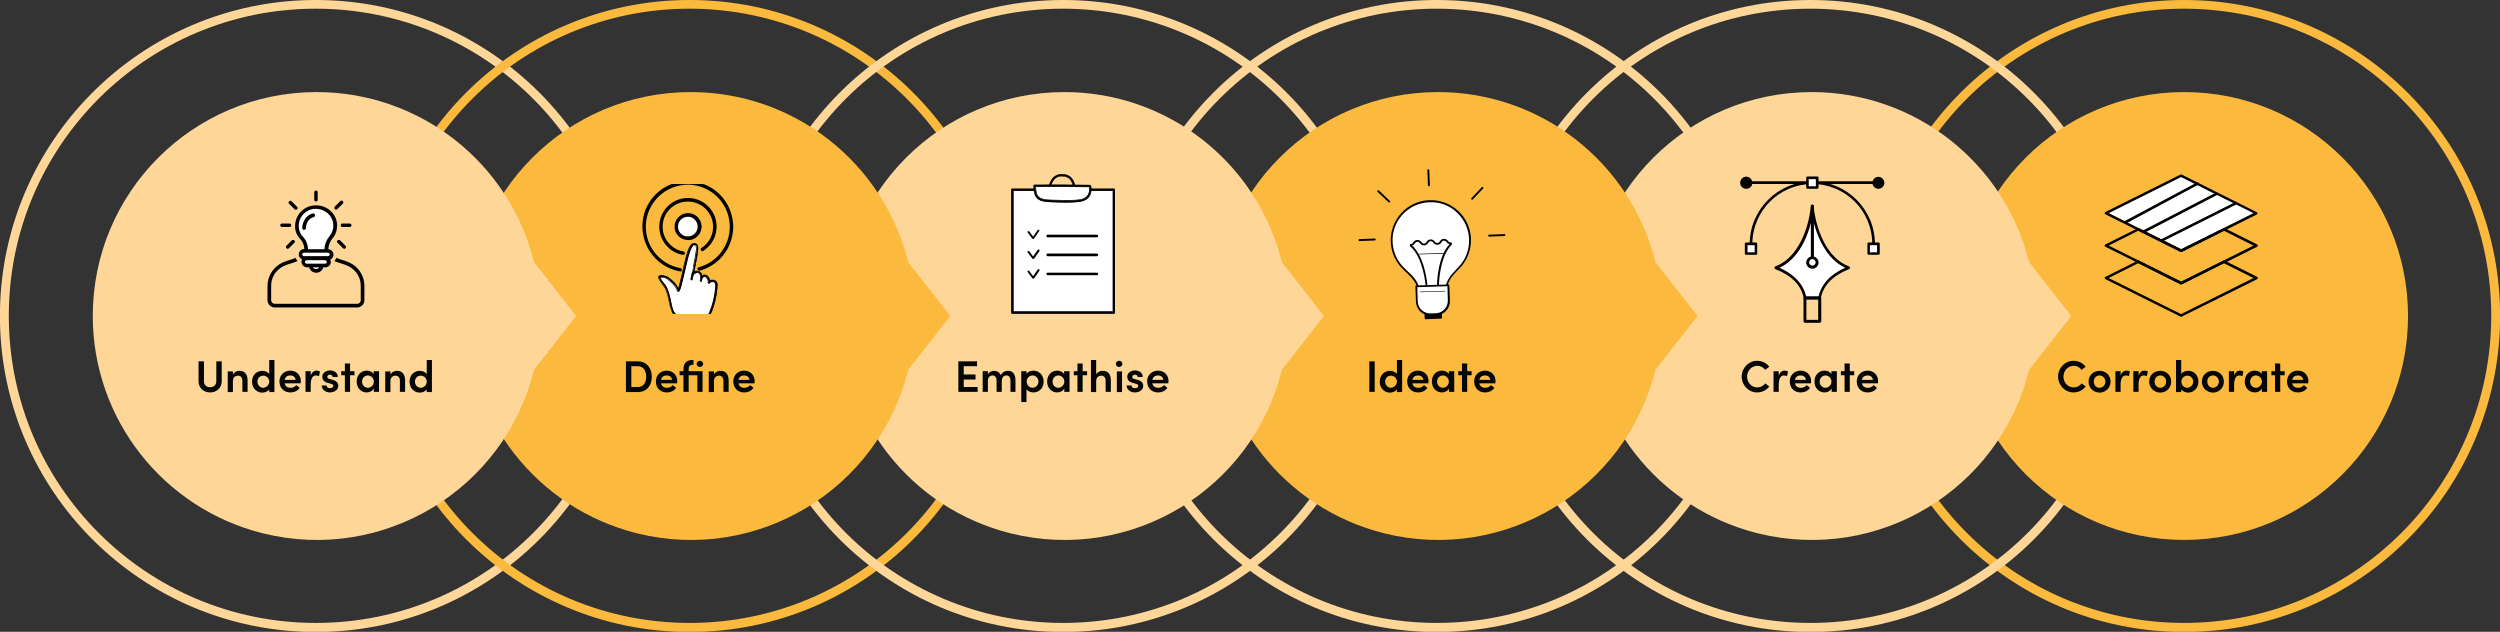<?xml version="1.0" encoding="utf-8"?>
<!-- Generator: Adobe Illustrator 27.1.0, SVG Export Plug-In . SVG Version: 6.00 Build 0)  -->
<svg version="1.1" id="Layer_1" xmlns="http://www.w3.org/2000/svg" xmlns:xlink="http://www.w3.org/1999/xlink" x="0px" y="0px"
	 viewBox="0 0 1295.1 327.3" style="enable-background:new 0 0 1295.1 327.3;" xml:space="preserve">
<rect x="0" y="0" width="1295.1" height="327.3" fill="#333333" stroke="none"/>
<style type="text/css">
	.st0{fill:#FBBA3D;}
	.st1{fill:#FED697;}
	.st2{fill-rule:evenodd;clip-rule:evenodd;fill:#FBBA3D;}
	.st3{fill-rule:evenodd;clip-rule:evenodd;fill:#FED697;}
	.st4{enable-background:new    ;}
	.st5{fill:#050606;}
	.st6{clip-path:url(#SVGID_00000094596732580321299730000002799339252724910264_);}
	.st7{fill:#020203;}
	.st8{fill:#FFFFFF;}
	.st9{fill:none;}
	.st10{clip-path:url(#SVGID_00000136379811386540477470000012836025091213724579_);}
	.st11{fill:#717171;}
	.st12{clip-path:url(#SVGID_00000126311853105264394540000016855897282218109613_);}
	.st13{clip-path:url(#SVGID_00000077287757176029258750000017813814788417520574_);}
	.st14{clip-path:url(#SVGID_00000080174465520078256030000017654286891860875436_);}
</style>
<g id="Group_38692" transform="translate(-268.941 -2080.802)">
	<g id="Path_42328">
		<path class="st0" d="M1400.4,2080.8c90.4,0,163.7,73.3,163.7,163.7s-73.3,163.7-163.7,163.7c-90.4,0-163.7-73.3-163.7-163.7
			C1236.7,2154.1,1310,2080.8,1400.4,2080.8 M1400.4,2085.3c-87.9,0-159.1,71.2-159.1,159.1c0,87.9,71.2,159.1,159.1,159.1
			c87.9,0,159.1-71.2,159.1-159.1C1559.5,2156.6,1488.3,2085.4,1400.4,2085.3"/>
	</g>
	<g id="Path_42329">
		<path class="st1" d="M432.6,2080.8c90.4,0,163.7,73.3,163.7,163.7s-73.3,163.7-163.7,163.7c-90.4,0-163.7-73.3-163.7-163.7
			C268.9,2154.1,342.2,2080.8,432.6,2080.8 M432.6,2085.3c-87.9,0-159.1,71.2-159.1,159.1c0,87.9,71.2,159.1,159.1,159.1
			c87.9,0,159.1-71.2,159.1-159.1C591.7,2156.6,520.5,2085.4,432.6,2085.3"/>
	</g>
	<g id="Path_42330">
		<path class="st0" d="M626.2,2080.8c90.4,0,163.7,73.3,163.7,163.7s-73.3,163.7-163.7,163.7c-90.4,0-163.7-73.3-163.7-163.7
			C462.5,2154.1,535.8,2080.8,626.2,2080.8C626.2,2080.8,626.2,2080.8,626.2,2080.8 M626.2,2085.3c-87.9,0-159.1,71.2-159.1,159.1
			c0,87.9,71.2,159.1,159.1,159.1c87.9,0,159.1-71.2,159.1-159.1C785.3,2156.6,714.1,2085.4,626.2,2085.3"/>
	</g>
	<g id="Path_42331">
		<path class="st1" d="M819.7,2080.8c90.4,0,163.7,73.3,163.7,163.7s-73.3,163.7-163.7,163.7c-90.4,0-163.7-73.3-163.7-163.7
			C656.1,2154.1,729.3,2080.8,819.7,2080.8 M819.7,2085.3c-87.9,0-159.1,71.2-159.1,159.1c0,87.9,71.2,159.1,159.1,159.1
			c87.9,0,159.1-71.2,159.1-159.1c0,0,0,0,0,0C978.8,2156.6,907.6,2085.4,819.7,2085.3"/>
	</g>
	<g id="Path_42332">
		<path class="st1" d="M1013.3,2080.8c90.4,0,163.7,73.3,163.7,163.7s-73.3,163.7-163.7,163.7c-90.4,0-163.7-73.3-163.7-163.7
			C849.6,2154.1,922.9,2080.8,1013.3,2080.8 M1013.3,2085.3c-87.9,0-159.1,71.2-159.1,159.1c0,87.9,71.2,159.1,159.1,159.1
			c87.9,0,159.1-71.2,159.1-159.1c0,0,0,0,0,0C1172.4,2156.6,1101.2,2085.4,1013.3,2085.3"/>
	</g>
	<g id="Path_42333">
		<path class="st1" d="M1206.8,2080.8c90.4,0,163.7,73.3,163.7,163.7c0,90.4-73.3,163.7-163.7,163.7s-163.7-73.3-163.7-163.7
			c0,0,0,0,0,0C1043.2,2154.1,1116.4,2080.8,1206.8,2080.8 M1206.8,2085.3c-87.9,0-159.1,71.2-159.1,159.1
			c0,87.9,71.2,159.1,159.1,159.1c87.9,0,159.1-71.2,159.1-159.1c0,0,0,0,0,0C1366,2156.6,1294.7,2085.4,1206.8,2085.3"/>
	</g>
	<g id="Path_42334">
		<path class="st2" d="M1400.4,2128.5c64.1,0,116,51.9,116,116c0,64.1-51.9,116-116,116c-64.1,0-116-51.9-116-116c0,0,0,0,0,0
			C1284.4,2180.4,1336.3,2128.5,1400.4,2128.5"/>
	</g>
	<g id="Path_42335">
		<path class="st3" d="M1091.5,2244.5c0-64.1,51.9-116,116-116c53.3,0,99.8,36.4,112.6,88.1l21.8,27.9l-21.8,27.9
			c-15.4,62.2-78.3,100.1-140.5,84.7C1127.8,2344.2,1091.5,2297.8,1091.5,2244.5"/>
	</g>
	<g id="Path_42336">
		<path class="st2" d="M897.9,2244.5c0-64.1,51.9-116,116-116c53.3,0,99.8,36.4,112.6,88.1l21.8,27.9l-21.8,27.9
			c-15.4,62.2-78.3,100.1-140.4,84.7C934.3,2344.2,897.9,2297.8,897.9,2244.5"/>
	</g>
	<g id="Path_42337">
		<path class="st3" d="M704.4,2244.5c0-64.1,51.9-116,116-116c53.3,0,99.8,36.4,112.6,88.1l21.8,27.9l-21.8,27.9
			c-15.4,62.2-78.3,100.1-140.5,84.7C740.7,2344.2,704.4,2297.8,704.4,2244.5"/>
	</g>
	<g id="Path_42338">
		<path class="st2" d="M510.8,2244.5c0-64.1,51.9-116,116-116c53.3,0,99.8,36.4,112.6,88.1l21.8,27.9l-21.8,27.9
			c-15.4,62.2-78.3,100.1-140.4,84.7C547.2,2344.2,510.8,2297.8,510.8,2244.5"/>
	</g>
	<g id="Path_42339">
		<path class="st3" d="M317,2244.5c0-64.1,51.9-116,116-116c53.3,0,99.8,36.4,112.6,88.1l21.8,27.9l-21.8,27.9
			c-15.4,62.2-78.3,100.1-140.4,84.7C353.4,2344.2,317,2297.8,317,2244.5"/>
	</g>
	<g class="st4">
		<path class="st5" d="M371.8,2278.3V2268h2.8v10.2c0,2.3,1.5,3.2,3.2,3.2c1.7,0,3.2-1,3.2-3.2V2268h2.8v10.3c0,3.6-2.8,5.8-6,5.8
			C374.6,2284.1,371.8,2282,371.8,2278.3z"/>
		<path class="st5" d="M397.2,2277.8v6h-2.7v-5.8c0-1.7-1-2.6-2.2-2.6c-1.2,0-2.7,0.7-2.7,2.8v5.7h-2.7v-10.7h2.7v1.7
			c0.6-1.4,2.2-2,3.3-2C395.6,2272.8,397.2,2274.7,397.2,2277.8z"/>
		<path class="st5" d="M408.4,2267.3h2.7v16.6h-2.7v-1.4c-0.7,1.1-2.3,1.7-3.6,1.7c-2.8,0-5.3-2.2-5.3-5.7c0-3.4,2.4-5.6,5.3-5.6
			c1.4,0,2.9,0.6,3.6,1.7V2267.3z M408.4,2278.5c0-1.9-1.6-3.1-3.1-3.1c-1.7,0-3,1.3-3,3.1c0,1.8,1.4,3.2,3,3.2
			C406.9,2281.6,408.4,2280.3,408.4,2278.5z"/>
		<path class="st5" d="M424.7,2279.4h-8.3c0.3,1.5,1.4,2.3,3.1,2.3c1.1,0,2.3-0.5,2.9-1.4l1.8,1.4c-1,1.6-2.9,2.4-4.9,2.4
			c-3.2,0-5.6-2.3-5.6-5.7c0-3.4,2.6-5.6,5.6-5.6c3.1,0,5.5,2.2,5.5,5.5C424.7,2278.7,424.7,2279,424.7,2279.4z M422.1,2277.6
			c-0.2-1.5-1.3-2.3-2.8-2.3c-1.4,0-2.6,0.7-2.9,2.3H422.1z"/>
		<path class="st5" d="M434.7,2273.2l-0.5,2.5c-0.6-0.3-1.2-0.4-1.6-0.4c-1.7,0-2.7,1.7-2.7,4.8v3.7h-2.7v-10.7h2.7v2.3
			c0.6-1.8,1.7-2.6,3.1-2.6C433.6,2272.8,434.3,2273,434.7,2273.2z"/>
		<path class="st5" d="M435.6,2280.5h2.5c0,0.7,0.6,1.4,1.8,1.4c1.1,0,1.7-0.5,1.7-1.2c0-0.6-0.5-0.9-1.3-1.1l-1.4-0.4
			c-2.4-0.6-3-1.9-3-3.3c0-1.7,1.7-3.2,4-3.2c1.9,0,4.1,1,4,3.4h-2.6c0-0.7-0.7-1.2-1.4-1.2c-0.8,0-1.4,0.5-1.4,1.2
			c0,0.6,0.5,0.9,1.1,1l1.7,0.5c2.4,0.6,2.9,2.1,2.9,3.1c0,2.2-2.2,3.4-4.4,3.4C437.8,2284.1,435.6,2282.8,435.6,2280.5z"/>
		<path class="st5" d="M452.6,2273.1v2.1h-2.3v8.6h-2.7v-8.6h-1.9v-2.1h1.9v-4h2.7v4H452.6z"/>
		<path class="st5" d="M462.6,2273.1h2.7v10.7h-2.7v-1.7c-0.7,1.2-2.1,2-3.7,2c-2.9,0-5.2-2.3-5.2-5.7c0-3.2,2.2-5.6,5.2-5.6
			c1.5,0,2.9,0.6,3.6,1.8V2273.1z M462.6,2278.5c0-1.8-1.5-3.2-3.1-3.2c-1.7,0-3,1.4-3,3.2s1.3,3.2,3.1,3.2
			C461.2,2281.6,462.6,2280.3,462.6,2278.5z"/>
		<path class="st5" d="M478.8,2277.8v6h-2.7v-5.8c0-1.7-1-2.6-2.2-2.6c-1.2,0-2.7,0.7-2.7,2.8v5.7h-2.7v-10.7h2.7v1.7
			c0.6-1.4,2.2-2,3.3-2C477.2,2272.8,478.8,2274.7,478.8,2277.8z"/>
		<path class="st5" d="M490,2267.3h2.7v16.6H490v-1.4c-0.7,1.1-2.3,1.7-3.6,1.7c-2.8,0-5.3-2.2-5.3-5.7c0-3.4,2.4-5.6,5.3-5.6
			c1.4,0,2.9,0.6,3.6,1.7V2267.3z M490,2278.5c0-1.9-1.6-3.1-3.1-3.1c-1.7,0-3,1.3-3,3.1c0,1.8,1.4,3.2,3,3.2
			C488.5,2281.6,490,2280.3,490,2278.5z"/>
	</g>
	<g class="st4">
		<path class="st5" d="M599.4,2268c4.5,0,7.2,3.4,7.2,8c0,4.5-2.6,7.9-7.2,7.9h-6.2V2268H599.4z M599.4,2281.3
			c2.9,0,4.3-2.4,4.3-5.4c0-3-1.5-5.4-4.3-5.4H596v10.8H599.4z"/>
		<path class="st5" d="M619.7,2279.4h-8.3c0.3,1.5,1.4,2.3,3.1,2.3c1.1,0,2.3-0.5,2.9-1.4l1.8,1.4c-1,1.6-2.9,2.4-4.9,2.4
			c-3.2,0-5.6-2.3-5.6-5.7c0-3.4,2.6-5.6,5.6-5.6c3.1,0,5.5,2.2,5.5,5.5C619.7,2278.7,619.7,2279,619.7,2279.4z M617.1,2277.6
			c-0.2-1.5-1.3-2.3-2.8-2.3c-1.4,0-2.6,0.7-2.9,2.3H617.1z"/>
		<path class="st5" d="M632.9,2273.1v10.7h-2.7v-8.6h-4.5v8.6H623v-8.6h-2v-2.1h2v-0.9c0-3.1,1.5-4.9,4.5-4.9h0.7v2.5h-0.4
			c-1.6,0-2.1,0.9-2.1,2.1v1.2H632.9z M629.8,2269.3c0-0.9,0.8-1.6,1.7-1.6c0.9,0,1.7,0.7,1.7,1.6c0,0.9-0.8,1.6-1.7,1.6
			C630.6,2271,629.8,2270.2,629.8,2269.3z"/>
		<path class="st5" d="M646.4,2277.8v6h-2.7v-5.8c0-1.7-1-2.6-2.2-2.6c-1.2,0-2.7,0.7-2.7,2.8v5.7h-2.7v-10.7h2.7v1.7
			c0.6-1.4,2.2-2,3.3-2C644.8,2272.8,646.4,2274.7,646.4,2277.8z"/>
		<path class="st5" d="M659.8,2279.4h-8.3c0.3,1.5,1.4,2.3,3.1,2.3c1.1,0,2.3-0.5,2.9-1.4l1.8,1.4c-1,1.6-2.9,2.4-4.9,2.4
			c-3.2,0-5.6-2.3-5.6-5.7c0-3.4,2.6-5.6,5.6-5.6c3.1,0,5.5,2.2,5.5,5.5C659.9,2278.7,659.8,2279,659.8,2279.4z M657.2,2277.6
			c-0.2-1.5-1.3-2.3-2.8-2.3c-1.4,0-2.6,0.7-2.9,2.3H657.2z"/>
	</g>
	<g class="st4">
		<path class="st5" d="M768.2,2281.3h7.2v2.5h-10V2268h9.7v2.5h-6.9v4.3h6.1v2.6h-6.1V2281.3z"/>
		<path class="st5" d="M795,2277.8v6h-2.6v-5.9c0-1.7-0.9-2.6-2.1-2.6c-1.5,0-2.4,1.1-2.4,3.2v5.3h-2.7v-5.9c0-1.7-0.9-2.6-2-2.6
			c-1.2,0-2.5,0.7-2.5,2.8v5.7h-2.7v-10.7h2.7v1.7c0.5-1.2,1.9-1.9,3.2-1.9c1.6,0,2.8,0.8,3.5,2.2c0.9-1.7,2.5-2.2,3.6-2.2
			C793.6,2272.8,795,2274.7,795,2277.8z"/>
		<path class="st5" d="M809.6,2278.5c0,3.4-2.4,5.6-5.3,5.6c-1.4,0-2.9-0.6-3.6-1.7v6.7h-2.7v-16h2.7v1.4c0.7-1.2,2.3-1.7,3.6-1.7
			C807.1,2272.8,809.6,2275,809.6,2278.5z M806.9,2278.5c0-1.8-1.4-3.2-3-3.2c-1.6,0-3.1,1.3-3.1,3.2c0,1.9,1.6,3.2,3.1,3.2
			C805.5,2281.6,806.9,2280.3,806.9,2278.5z"/>
		<path class="st5" d="M820.3,2273.1h2.7v10.7h-2.7v-1.7c-0.7,1.2-2.1,2-3.7,2c-2.9,0-5.2-2.3-5.2-5.7c0-3.2,2.2-5.6,5.2-5.6
			c1.5,0,2.9,0.6,3.6,1.8V2273.1z M820.3,2278.5c0-1.8-1.5-3.2-3.1-3.2c-1.7,0-3,1.4-3,3.2s1.3,3.2,3.1,3.2
			C818.8,2281.6,820.3,2280.3,820.3,2278.5z"/>
		<path class="st5" d="M832.1,2273.1v2.1h-2.3v8.6h-2.7v-8.6h-1.9v-2.1h1.9v-4h2.7v4H832.1z"/>
		<path class="st5" d="M844.4,2277.8v6h-2.7v-5.8c0-1.7-1-2.6-2.2-2.6c-1.2,0-2.7,0.7-2.7,2.8v5.7h-2.7v-16.6h2.7v7.5
			c0.5-1.3,2.3-1.9,3.3-1.9C842.9,2272.8,844.4,2274.7,844.4,2277.8z"/>
		<path class="st5" d="M847,2269.3c0-0.9,0.8-1.6,1.7-1.6c1,0,1.7,0.7,1.7,1.6c0,0.9-0.8,1.6-1.7,1.6
			C847.8,2271,847,2270.2,847,2269.3z M847.5,2283.9v-10.7h2.7v10.7H847.5z"/>
		<path class="st5" d="M852.6,2280.5h2.5c0,0.7,0.6,1.4,1.8,1.4c1.1,0,1.7-0.5,1.7-1.2c0-0.6-0.5-0.9-1.3-1.1l-1.4-0.4
			c-2.4-0.6-3-1.9-3-3.3c0-1.7,1.7-3.2,4-3.2c1.9,0,4.1,1,4,3.4h-2.6c0-0.7-0.7-1.2-1.4-1.2c-0.8,0-1.4,0.5-1.4,1.2
			c0,0.6,0.5,0.9,1.1,1l1.7,0.5c2.4,0.6,2.9,2.1,2.9,3.1c0,2.2-2.2,3.4-4.4,3.4C854.7,2284.1,852.6,2282.8,852.6,2280.5z"/>
		<path class="st5" d="M874.2,2279.4h-8.3c0.3,1.5,1.4,2.3,3.1,2.3c1.1,0,2.3-0.5,2.9-1.4l1.8,1.4c-1,1.6-2.9,2.4-4.9,2.4
			c-3.2,0-5.6-2.3-5.6-5.7c0-3.4,2.6-5.6,5.6-5.6c3.1,0,5.5,2.2,5.5,5.5C874.2,2278.7,874.2,2279,874.2,2279.4z M871.6,2277.6
			c-0.2-1.5-1.3-2.3-2.8-2.3c-1.4,0-2.6,0.7-2.9,2.3H871.6z"/>
	</g>
	<g class="st4">
		<path class="st5" d="M978.3,2283.9V2268h2.8v15.8H978.3z"/>
		<path class="st5" d="M992.6,2267.3h2.7v16.6h-2.7v-1.4c-0.7,1.1-2.3,1.7-3.6,1.7c-2.8,0-5.3-2.2-5.3-5.7c0-3.4,2.4-5.6,5.3-5.6
			c1.4,0,2.9,0.6,3.6,1.7V2267.3z M992.6,2278.5c0-1.9-1.6-3.1-3.1-3.1c-1.7,0-3,1.3-3,3.1c0,1.8,1.4,3.2,3,3.2
			C991.1,2281.6,992.6,2280.3,992.6,2278.5z"/>
		<path class="st5" d="M1008.9,2279.4h-8.3c0.3,1.5,1.4,2.3,3.1,2.3c1.2,0,2.3-0.5,2.9-1.4l1.8,1.4c-1,1.6-2.9,2.4-4.9,2.4
			c-3.2,0-5.6-2.3-5.6-5.7c0-3.4,2.6-5.6,5.6-5.6c3.1,0,5.5,2.2,5.5,5.5C1008.9,2278.7,1008.9,2279,1008.9,2279.4z M1006.3,2277.6
			c-0.2-1.5-1.3-2.3-2.8-2.3c-1.4,0-2.6,0.7-2.9,2.3H1006.3z"/>
		<path class="st5" d="M1019.6,2273.1h2.7v10.7h-2.7v-1.7c-0.7,1.2-2.1,2-3.7,2c-2.9,0-5.2-2.3-5.2-5.7c0-3.2,2.2-5.6,5.2-5.6
			c1.5,0,2.9,0.6,3.6,1.8V2273.1z M1019.5,2278.5c0-1.8-1.5-3.2-3.1-3.2c-1.7,0-3,1.4-3,3.2s1.3,3.2,3.1,3.2
			C1018.1,2281.6,1019.5,2280.3,1019.5,2278.5z"/>
		<path class="st5" d="M1031.3,2273.1v2.1h-2.3v8.6h-2.7v-8.6h-1.9v-2.1h1.9v-4h2.7v4H1031.3z"/>
		<path class="st5" d="M1043.6,2279.4h-8.3c0.3,1.5,1.4,2.3,3.1,2.3c1.1,0,2.3-0.5,2.9-1.4l1.8,1.4c-1,1.6-2.9,2.4-4.9,2.4
			c-3.2,0-5.6-2.3-5.6-5.7c0-3.4,2.6-5.6,5.6-5.6c3.1,0,5.5,2.2,5.5,5.5C1043.6,2278.7,1043.6,2279,1043.6,2279.4z M1041,2277.6
			c-0.2-1.5-1.3-2.3-2.8-2.3c-1.4,0-2.6,0.7-2.9,2.3H1041z"/>
	</g>
	<g class="st4">
		<path class="st5" d="M1171.2,2275.9c0-4.5,3.6-8.2,8-8.2c2.6,0,4.9,1.2,6.3,3.1l-2.1,1.6c-1-1.3-2.4-2.1-4.1-2.1
			c-3,0-5.3,2.6-5.3,5.6s2.2,5.6,5.3,5.6c1.7,0,3.2-0.8,4.1-2.1l2.1,1.6c-1.4,1.9-3.7,3.1-6.3,3.1
			C1174.8,2284.1,1171.2,2280.4,1171.2,2275.9z"/>
		<path class="st5" d="M1195.2,2273.2l-0.5,2.5c-0.6-0.3-1.2-0.4-1.6-0.4c-1.7,0-2.7,1.7-2.7,4.8v3.7h-2.7v-10.7h2.7v2.3
			c0.6-1.8,1.7-2.6,3.1-2.6C1194.1,2272.8,1194.8,2273,1195.2,2273.2z"/>
		<path class="st5" d="M1207.1,2279.4h-8.3c0.3,1.5,1.4,2.3,3.1,2.3c1.2,0,2.3-0.5,2.9-1.4l1.8,1.4c-1,1.6-2.9,2.4-4.9,2.4
			c-3.2,0-5.6-2.3-5.6-5.7c0-3.4,2.6-5.6,5.6-5.6c3.1,0,5.5,2.2,5.5,5.5C1207.1,2278.7,1207.1,2279,1207.1,2279.4z M1204.5,2277.6
			c-0.2-1.5-1.3-2.3-2.8-2.3c-1.4,0-2.6,0.7-2.9,2.3H1204.5z"/>
		<path class="st5" d="M1217.8,2273.1h2.7v10.7h-2.7v-1.7c-0.7,1.2-2.1,2-3.7,2c-2.9,0-5.2-2.3-5.2-5.7c0-3.2,2.2-5.6,5.2-5.6
			c1.5,0,2.9,0.6,3.6,1.8V2273.1z M1217.7,2278.5c0-1.8-1.5-3.2-3.1-3.2c-1.7,0-3,1.4-3,3.2s1.3,3.2,3.1,3.2
			C1216.3,2281.6,1217.7,2280.3,1217.7,2278.5z"/>
		<path class="st5" d="M1229.5,2273.1v2.1h-2.3v8.6h-2.7v-8.6h-1.9v-2.1h1.9v-4h2.7v4H1229.5z"/>
		<path class="st5" d="M1241.8,2279.4h-8.3c0.3,1.5,1.4,2.3,3.1,2.3c1.2,0,2.3-0.5,2.9-1.4l1.8,1.4c-1,1.6-2.9,2.4-4.9,2.4
			c-3.2,0-5.6-2.3-5.6-5.7c0-3.4,2.6-5.6,5.6-5.6c3.1,0,5.5,2.2,5.5,5.5C1241.8,2278.7,1241.8,2279,1241.8,2279.4z M1239.2,2277.6
			c-0.2-1.5-1.3-2.3-2.8-2.3c-1.4,0-2.6,0.7-2.9,2.3H1239.2z"/>
	</g>
	<g class="st4">
		<path class="st5" d="M1335.1,2275.9c0-4.5,3.6-8.2,8-8.2c2.6,0,4.9,1.2,6.3,3.1l-2.1,1.6c-1-1.3-2.4-2.1-4.1-2.1
			c-3,0-5.3,2.6-5.3,5.6s2.2,5.6,5.3,5.6c1.7,0,3.2-0.8,4.1-2.1l2.1,1.6c-1.4,1.9-3.7,3.1-6.3,3.1
			C1338.7,2284.1,1335.1,2280.4,1335.1,2275.9z"/>
		<path class="st5" d="M1350.9,2278.5c0-3.4,2.6-5.6,5.7-5.6c3.1,0,5.7,2.2,5.7,5.6s-2.7,5.7-5.7,5.7
			C1353.5,2284.1,1350.9,2281.9,1350.9,2278.5z M1359.6,2278.5c0-1.8-1.4-3.2-3-3.2c-1.7,0-3,1.3-3,3.2c0,1.9,1.4,3.2,3,3.2
			C1358.2,2281.6,1359.6,2280.4,1359.6,2278.5z"/>
		<path class="st5" d="M1372.3,2273.2l-0.5,2.5c-0.6-0.3-1.2-0.4-1.6-0.4c-1.7,0-2.7,1.7-2.7,4.8v3.7h-2.7v-10.7h2.7v2.3
			c0.6-1.8,1.7-2.6,3.1-2.6C1371.2,2272.8,1371.9,2273,1372.3,2273.2z"/>
		<path class="st5" d="M1381.6,2273.2l-0.5,2.5c-0.6-0.3-1.2-0.4-1.6-0.4c-1.7,0-2.7,1.7-2.7,4.8v3.7h-2.7v-10.7h2.7v2.3
			c0.6-1.8,1.7-2.6,3.1-2.6C1380.5,2272.8,1381.1,2273,1381.6,2273.2z"/>
		<path class="st5" d="M1382.3,2278.5c0-3.4,2.6-5.6,5.7-5.6c3.1,0,5.7,2.2,5.7,5.6s-2.7,5.7-5.7,5.7
			C1385,2284.1,1382.3,2281.9,1382.3,2278.5z M1391.1,2278.5c0-1.8-1.4-3.2-3-3.2c-1.7,0-3,1.3-3,3.2c0,1.9,1.4,3.2,3,3.2
			C1389.7,2281.6,1391.1,2280.4,1391.1,2278.5z"/>
		<path class="st5" d="M1407.8,2278.5c0,3.4-2.5,5.7-5.3,5.7c-1.3,0-2.8-0.6-3.6-1.7v1.4h-2.7v-16.6h2.7v7.3
			c0.7-1.2,2.2-1.7,3.6-1.7C1405.3,2272.8,1407.8,2275,1407.8,2278.5z M1405.1,2278.5c0-1.8-1.4-3.1-3-3.1c-1.5,0-3.1,1.2-3.1,3.1
			c0,1.9,1.5,3.2,3.1,3.2C1403.7,2281.6,1405.1,2280.2,1405.1,2278.5z"/>
		<path class="st5" d="M1409.6,2278.5c0-3.4,2.6-5.6,5.7-5.6c3.1,0,5.7,2.2,5.7,5.6s-2.7,5.7-5.7,5.7
			C1412.3,2284.1,1409.6,2281.9,1409.6,2278.5z M1418.4,2278.5c0-1.8-1.4-3.2-3-3.2c-1.7,0-3,1.3-3,3.2c0,1.9,1.4,3.2,3,3.2
			C1417,2281.6,1418.4,2280.4,1418.4,2278.5z"/>
		<path class="st5" d="M1431.1,2273.2l-0.5,2.5c-0.6-0.3-1.2-0.4-1.6-0.4c-1.7,0-2.7,1.7-2.7,4.8v3.7h-2.7v-10.7h2.7v2.3
			c0.6-1.8,1.7-2.6,3.1-2.6C1430,2272.8,1430.7,2273,1431.1,2273.2z"/>
		<path class="st5" d="M1440.7,2273.1h2.7v10.7h-2.7v-1.7c-0.7,1.2-2.1,2-3.7,2c-2.9,0-5.2-2.3-5.2-5.7c0-3.2,2.2-5.6,5.2-5.6
			c1.5,0,2.9,0.6,3.6,1.8V2273.1z M1440.7,2278.5c0-1.8-1.5-3.2-3.1-3.2c-1.7,0-3,1.4-3,3.2s1.3,3.2,3.1,3.2
			C1439.2,2281.6,1440.7,2280.3,1440.7,2278.5z"/>
		<path class="st5" d="M1452.5,2273.1v2.1h-2.3v8.6h-2.7v-8.6h-1.9v-2.1h1.9v-4h2.7v4H1452.5z"/>
		<path class="st5" d="M1464.7,2279.4h-8.3c0.3,1.5,1.4,2.3,3.1,2.3c1.1,0,2.3-0.5,2.9-1.4l1.8,1.4c-1,1.6-2.9,2.4-4.9,2.4
			c-3.2,0-5.6-2.3-5.6-5.7c0-3.4,2.6-5.6,5.6-5.6c3.1,0,5.5,2.2,5.5,5.5C1464.7,2278.7,1464.7,2279,1464.7,2279.4z M1462.1,2277.6
			c-0.2-1.5-1.3-2.3-2.8-2.3c-1.4,0-2.6,0.7-2.9,2.3H1462.1z"/>
	</g>
	<g id="Group_38661" transform="translate(7.493 23.125)">
		<g id="Group_38659" transform="translate(617.756 2140) rotate(45)">
			<g>
				<defs>
					
						<rect id="SVGID_1_" x="1.3" y="-1.3" transform="matrix(0.707 -0.707 0.707 0.707 -13.022 33.275)" width="64.7" height="67.3"/>
				</defs>
				<clipPath id="SVGID_00000042722102305476774340000004761119762265075111_">
					<use xlink:href="#SVGID_1_"  style="overflow:visible;"/>
				</clipPath>
				
					<g id="Group_38660" transform="translate(0)" style="clip-path:url(#SVGID_00000042722102305476774340000004761119762265075111_);">
					<g id="Path_42416">
						<path class="st7" d="M24.8,39.2c-7.9,0-14.4-6.5-14.4-14.4s6.5-14.4,14.4-14.4s14.4,6.5,14.4,14.4c0,1-0.1,2.1-0.3,3.1
							c-0.1,0.2-0.3,0.4-0.5,0.3C38.1,28.2,38,28,38,27.7l0,0c1.6-7.3-3-14.5-10.3-16.2s-14.5,3-16.2,10.3c-0.3,1.2-0.4,2.5-0.3,3.8
							c0.5,7.5,6.9,13.1,14.4,12.7c2.5-0.2,4.8-1,6.9-2.4c0.2-0.1,0.5-0.1,0.6,0.1s0.1,0.5-0.1,0.6l0,0c-2.2,1.5-4.7,2.4-7.3,2.5
							C25.4,39.2,25.1,39.2,24.8,39.2"/>
						<path class="st7" d="M33.4,36.9c0,0-0.1,0.1-0.1,0.1c-2.2,1.5-4.8,2.5-7.6,2.6c-0.3,0-0.6,0-0.9,0v-0.9c0,0,0,0,0,0l0,0.9
							c-4,0-7.7-1.6-10.5-4.4c-2.8-2.8-4.3-6.6-4.3-10.5c0-4,1.6-7.7,4.4-10.5c0,0,0,0,0,0c2.8-2.8,6.6-4.3,10.5-4.3
							c4,0,7.7,1.6,10.5,4.4c2.8,2.8,4.3,6.6,4.3,10.5c0,1.1-0.1,2.1-0.3,3.2c-0.1,0.5-0.6,0.8-1.1,0.7c-0.2-0.1-0.4-0.2-0.6-0.4
							c-0.1-0.2-0.2-0.5-0.1-0.7c0.8-3.4,0.1-6.9-1.7-9.8c-1.9-2.9-4.8-5-8.2-5.7c-7-1.6-14,2.9-15.6,9.9c-0.3,1.2-0.4,2.4-0.3,3.6
							c0.2,3.5,1.8,6.7,4.4,9c2.6,2.3,6,3.5,9.5,3.2c2.4-0.1,4.7-0.9,6.6-2.3c0.4-0.3,1-0.2,1.3,0.2c0.1,0.2,0.2,0.5,0.1,0.7
							C33.6,36.6,33.5,36.8,33.4,36.9z"/>
					</g>
					<g id="Path_42417">
						<path class="st7" d="M24.8,47.9c-12.7,0-23.1-10.3-23-23.1s10.3-23.1,23.1-23c12.7,0,23.1,10.3,23,23.1c0,4-1.1,8-3.1,11.5
							c-0.1,0.2-0.4,0.3-0.6,0.1c-0.2-0.1-0.3-0.4-0.2-0.6c6.1-10.6,2.5-24.2-8.2-30.3S11.7,3.1,5.5,13.7s-2.5,24.2,8.2,30.3
							c7.5,4.3,16.7,3.9,23.8-1c0.2-0.1,0.5-0.1,0.6,0.1s0.1,0.5-0.1,0.6l0,0c-3.5,2.4-7.6,3.9-11.8,4.1
							C25.7,47.8,25.3,47.9,24.8,47.9"/>
						<path class="st7" d="M38.4,44c0,0-0.1,0.1-0.1,0.1c-3.6,2.5-7.7,3.9-12,4.2c-0.5,0-1,0-1.5,0l0,0c0,0,0,0,0,0
							c-6.3,0-12.2-2.5-16.7-6.9C3.7,37,1.2,31.1,1.2,24.8c0-6.3,2.5-12.2,6.9-16.6c0,0,0,0,0,0c4.5-4.4,10.4-6.9,16.7-6.9
							c6.3,0,12.2,2.5,16.7,6.9c4.4,4.5,6.9,10.4,6.9,16.7c0,4.1-1.1,8.2-3.1,11.7C45,37,44.4,37.1,44,36.9
							c-0.4-0.3-0.6-0.8-0.3-1.2c6-10.4,2.4-23.7-8-29.7C25.2,0,11.9,3.6,6,14c-6,10.4-2.4,23.7,8,29.7c7.3,4.2,16.4,3.8,23.3-1
							c0.2-0.1,0.4-0.2,0.7-0.2c0.2,0,0.5,0.2,0.6,0.4c0.1,0.2,0.2,0.4,0.2,0.7C38.6,43.7,38.6,43.9,38.4,44z"/>
					</g>
					<g id="Path_42418">
						<path class="st8" d="M24.4,18.7c3.3-0.2,6.2,2.3,6.4,5.7c0.2,3.3-2.3,6.2-5.7,6.4s-6.2-2.3-6.4-5.7c0,0,0,0,0,0
							C18.5,21.8,21.1,18.9,24.4,18.7"/>
					</g>
					<g id="Path_42419">
						<path class="st7" d="M24.8,31.3c-3.6,0-6.5-2.9-6.5-6.5c0-1.6,0.6-3.1,1.6-4.3c2.4-2.7,6.5-2.9,9.2-0.6s2.9,6.5,0.6,9.2
							c-1.1,1.3-2.7,2.1-4.5,2.2C25.1,31.3,24.9,31.3,24.8,31.3 M24.4,19.2c-3.1,0.2-5.5,2.9-5.3,6c0.1,1.5,0.8,2.9,1.9,3.9
							c2.3,2.1,5.9,1.8,8-0.5c2.1-2.3,1.8-5.9-0.5-8C27.4,19.6,25.9,19.1,24.4,19.2 M24.4,18.7L24.4,18.7z"/>
						<path class="st7" d="M29.7,29.7c-1.2,1.2-2.8,1.9-4.5,2c-0.1,0-0.3,0-0.4,0l0,0c-1.9,0-3.6-0.7-4.9-2.1c-1.3-1.3-2-3.1-2-4.9
							c0-1.7,0.6-3.3,1.7-4.6c1.2-1.4,2.9-2.2,4.8-2.4c1.9-0.1,3.7,0.5,5.1,1.7c1.4,1.2,2.2,2.9,2.4,4.8c0.1,1.9-0.5,3.7-1.7,5.1
							C29.9,29.5,29.8,29.6,29.7,29.7z M21.2,21.2c-0.1,0.1-0.2,0.2-0.2,0.2c-0.9,1-1.4,2.4-1.3,3.7c0.1,1.4,0.7,2.6,1.7,3.5
							c1,0.9,2.4,1.4,3.7,1.3c1.4-0.1,2.6-0.7,3.5-1.7c0.9-1,1.4-2.4,1.3-3.7c-0.1-1.4-0.7-2.6-1.7-3.5c-1-0.9-2.3-1.4-3.7-1.3l0,0
							C23.2,19.7,22,20.3,21.2,21.2z"/>
					</g>
					<g id="Path_42420">
						<path class="st8" d="M65.1,51.3c0.6-3.9-7-15-9.2-16.2c-1.3-0.7-3.4,1-2.8,2.5c-0.8-1.1-2.2-1.7-3.5-1.3
							c-0.8,0.3-1.2,1.1-1.2,1.9c-0.9-0.5-2-1.1-3-0.7c-1,0.6-1.5,1.7-1.4,2.8c-6.7-9.9-8.3-12.9-10.1-11.7
							c-3,1.9,4.4,11.1,10.1,21.2c0.4,0.6,0.6,1.3,0.9,2c-0.6-0.2-2.6-1.7-8.6-0.8c-1.7,0.3-4.2,2.4-3.2,2.9c1.9,0.8,3,0.7,5.2,1.1
							c4.1,0.8,9.9,5.9,11.8,6.3C52.8,62.5,63.4,61.6,65.1,51.3"/>
					</g>
					<g id="Path_42421">
						<path class="st7" d="M52.7,62.1c-1,0-1.9-0.1-2.8-0.5c-1.4-0.6-2.7-1.3-3.9-2.2c-2.4-1.6-5.5-3.6-7.8-4.1
							c-0.7-0.1-1.3-0.2-1.9-0.3c-1.2-0.1-2.3-0.4-3.4-0.8c-0.3-0.1-0.5-0.5-0.5-0.8c0.1-1,2.3-2.6,3.8-2.9c4.4-0.7,6.7-0.1,7.9,0.4
							c-0.2-0.4-0.4-0.8-0.5-1c-1.6-2.8-3.3-5.5-4.9-8c-4.4-7-7.6-12.1-5-13.7c1.2-0.8,2.3,0.1,3.2,1.1c1.8,2.2,3.5,4.6,5,7
							c0.6,0.9,1.2,1.8,1.9,2.8c0.2-0.9,0.7-1.6,1.5-2c1-0.3,2-0.1,2.8,0.4c0.1-0.8,0.6-1.4,1.3-1.7c1.1-0.3,2.4-0.1,3.3,0.7
							c0.2-0.5,0.5-1,0.9-1.4c0.7-0.7,1.7-0.9,2.6-0.5c2.2,1.2,10.1,12.4,9.4,16.6c-0.5,3.9-2.9,7.3-6.4,9.1
							C57.2,61.6,55,62.1,52.7,62.1 M33.3,53.5c1,0.4,2,0.7,3.1,0.7c0.6,0.1,1.2,0.1,2,0.3c2.5,0.5,5.6,2.5,8.1,4.2
							c1.1,0.8,2.4,1.5,3.7,2.1c0,0,0.1,0,0.1,0c1.4,0.7,5.2,0.6,8.6-1.1c3.2-1.7,5.4-4.9,5.9-8.5c0.6-3.6-6.8-14.5-9-15.7
							c-0.6-0.2-1.2-0.1-1.6,0.4c-0.5,0.4-0.7,1-0.6,1.6c0.1,0.2,0,0.5-0.2,0.5c-0.2,0.1-0.4,0-0.5-0.2c-0.7-1-1.9-1.4-3-1.2
							c-0.6,0.2-0.8,0.7-0.9,1.6c0,0.2-0.2,0.4-0.5,0.4c-0.1,0-0.1,0-0.2-0.1c-1-0.5-1.9-1-2.6-0.7c-0.8,0.5-1.2,1.5-1.1,2.4
							c0,0.2-0.2,0.4-0.4,0.4c-0.1,0-0.3-0.1-0.4-0.2c-0.9-1.4-1.8-2.6-2.5-3.7c-4.6-6.8-5.8-8.6-7-7.9c-1.8,1.1,1.6,6.7,5.3,12.5
							c1.6,2.6,3.3,5.3,4.9,8.1c0.4,0.7,0.7,1.4,0.9,2.2c0,0.2-0.2,0.4-0.4,0.5c-0.1,0-0.1,0-0.2,0c-0.1,0-0.2-0.1-0.3-0.2
							c-0.8-0.4-2.9-1.4-8-0.6C35.1,51.7,34,52.5,33.3,53.5 M65.1,51.3L65.1,51.3z"/>
						<path class="st7" d="M62.2,58.5c-0.9,0.9-1.8,1.6-2.9,2.2c-2,1.1-4.3,1.6-6.5,1.6v0c-1,0-2-0.1-2.9-0.5
							c-1.4-0.6-2.7-1.3-4-2.2c-2.4-1.6-5.4-3.6-7.8-4c-0.7-0.1-1.3-0.2-1.9-0.3c-1.2-0.1-2.3-0.4-3.4-0.8c-0.4-0.2-0.6-0.6-0.6-1
							c0.1-1.1,2.3-2.7,3.9-3c3.1-0.5,5.7-0.4,7.6,0.3c-0.1-0.3-0.3-0.5-0.3-0.7c-1.6-2.8-3.2-5.4-4.8-7.9l-0.1-0.1
							c-4.5-7.1-7.7-12.2-5-13.9c1.3-0.8,2.5,0.2,3.4,1.1c1.8,2.2,3.5,4.6,5,7c0.5,0.8,1.1,1.6,1.7,2.5c0.2-0.8,0.8-1.4,1.5-1.8
							c1-0.3,2-0.2,2.8,0.3c0.2-0.7,0.7-1.3,1.4-1.6c1.1-0.3,2.3-0.1,3.2,0.6c0.2-0.5,0.5-0.9,0.9-1.2c0,0,0,0,0,0
							c0.7-0.7,1.8-0.9,2.7-0.5c2.2,1.2,10.2,12.5,9.5,16.8C65.3,54.1,64.1,56.6,62.2,58.5z M52.7,62c2.2,0,4.4-0.6,6.4-1.6
							c3.4-1.8,5.8-5.2,6.3-9c0.7-4.2-7.1-15.3-9.3-16.5c-0.8-0.4-1.8-0.2-2.4,0.5c0,0,0,0,0,0c-0.4,0.3-0.7,0.8-0.8,1.3l-0.1,0.2
							l-0.2-0.1c-0.9-0.7-2.1-0.9-3.1-0.6c-0.6,0.3-1.1,0.8-1.2,1.5l0,0.2L48,37.7c-0.8-0.5-1.8-0.7-2.7-0.4
							c-0.7,0.4-1.2,1.1-1.4,1.9l-0.1,0.4l-0.2-0.3c-0.7-1-1.3-1.9-1.9-2.8c-1.5-2.4-3.2-4.8-5-7c-0.9-1-1.8-1.8-3-1.1
							c-2.4,1.5,0.7,6.5,5.1,13.5l0.1,0.1c1.6,2.6,3.3,5.2,4.8,7.9c0.1,0.2,0.3,0.6,0.5,1l0.2,0.3L44,51.2c-1.9-0.8-4.5-0.9-7.8-0.4
							c-1.4,0.2-3.5,1.8-3.7,2.7c0,0.3,0.1,0.6,0.4,0.7c1.1,0.5,2.2,0.7,3.3,0.8c0.6,0.1,1.2,0.1,1.9,0.3c2.4,0.5,5.4,2.5,7.9,4.1
							c1.2,0.9,2.5,1.6,3.9,2.2C50.9,61.9,51.8,62,52.7,62l0,0.2L52.7,62z M61.6,57.9c-0.8,0.8-1.7,1.5-2.7,2
							c-3.4,1.8-7.2,1.8-8.7,1.1c0,0,0,0-0.1,0c-1.3-0.6-2.6-1.3-3.7-2.1c-2.5-1.6-5.6-3.7-8.1-4.1c-0.8-0.1-1.4-0.2-2-0.3
							c-1.1-0.1-2.1-0.3-3.1-0.8l0.1-0.1l-0.1-0.1c0.7-1.1,1.9-1.9,3.2-2.1c5.2-0.8,7.3,0.2,8.1,0.6c0.1,0.1,0.2,0.1,0.3,0.2
							c0,0,0.1,0,0.1,0c0.2,0,0.3-0.1,0.3-0.3c-0.2-0.7-0.5-1.4-0.9-2.1c-1.6-2.8-3.2-5.4-4.8-8l0-0.1c-3.9-6.2-7.2-11.5-5.3-12.7
							c1.3-0.8,2.5,0.8,7.2,7.9l0.7,1c0.6,0.8,1.2,1.7,1.8,2.7c0.1,0.1,0.1,0.1,0.2,0.1c0.2,0,0.3-0.1,0.3-0.3c-0.1-1,0.4-2,1.2-2.5
							c0.8-0.4,1.8,0.1,2.8,0.7c0,0,0.1,0,0.1,0c0.1,0,0.1,0,0.2-0.1c0.1,0,0.1-0.1,0.1-0.2c0.1-1,0.4-1.4,1-1.7
							c1.2-0.3,2.5,0.2,3.2,1.2c0.1,0.1,0.2,0.2,0.3,0.1c0.1,0,0.1-0.1,0.2-0.1c0-0.1,0-0.1,0-0.2c-0.2-0.7,0.1-1.4,0.7-1.8
							c0.4-0.5,1.1-0.6,1.8-0.4c2.3,1.2,9.7,12.3,9.1,15.9C64.5,53.8,63.4,56.1,61.6,57.9z M33.5,53.5c0.9,0.4,1.9,0.6,2.9,0.7
							c0.6,0.1,1.2,0.2,2,0.3c2.5,0.5,5.7,2.6,8.2,4.2c1.1,0.8,2.4,1.5,3.6,2.1c0,0,0.1,0,0.1,0c1.4,0.7,5.1,0.6,8.4-1.1
							c3.2-1.7,5.4-4.8,5.8-8.4c0.3-1.5-1-4.8-3.4-8.7c-2.1-3.4-4.4-6.3-5.5-6.9c-0.5-0.2-1,0-1.4,0.3c0,0,0,0,0,0
							c-0.5,0.4-0.7,0.9-0.6,1.5c0,0.1,0,0.3,0,0.4c-0.1,0.1-0.2,0.2-0.3,0.3c-0.3,0.1-0.5,0-0.7-0.2c-0.6-0.9-1.8-1.4-2.9-1.1
							c-0.5,0.2-0.7,0.6-0.8,1.4c0,0.2-0.1,0.3-0.2,0.4c-0.1,0.1-0.3,0.1-0.4,0.1c-0.1,0-0.2,0-0.2-0.1c-0.9-0.5-1.8-1-2.5-0.7
							c-0.7,0.5-1.1,1.4-1,2.3c0,0.3-0.2,0.6-0.5,0.6c-0.2,0-0.4-0.1-0.5-0.3c-0.7-1-1.3-1.9-1.8-2.7L41,37
							c-4.4-6.6-5.8-8.5-6.8-7.8c-1.7,1.1,1.9,6.8,5.4,12.3l0,0.1c1.6,2.6,3.3,5.2,4.9,8c0.4,0.7,0.7,1.4,0.9,2.2
							c0,0.3-0.2,0.6-0.5,0.7c-0.1,0-0.2,0-0.2,0c-0.1,0-0.2-0.1-0.4-0.2c-0.8-0.4-2.9-1.4-7.9-0.6C35.2,51.9,34.2,52.5,33.5,53.5z"
							/>
					</g>
					<g id="Path_42422">
						<path class="st7" d="M45.5,43.1c-0.1,0-0.3-0.1-0.4-0.2l-1.8-2.7c-0.1-0.2-0.1-0.5,0.2-0.6c0.2-0.1,0.4-0.1,0.5,0.1l1.8,2.7
							c0.1,0.2,0.1,0.5-0.1,0.6C45.6,43,45.6,43.1,45.5,43.1"/>
						<path class="st7" d="M45.9,43.1C45.9,43.1,45.8,43.1,45.9,43.1c-0.2,0.1-0.3,0.2-0.4,0.2v0c-0.2,0-0.4-0.1-0.5-0.3l-1.8-2.7
							c-0.2-0.3-0.1-0.6,0.2-0.8c0.2-0.1,0.6-0.1,0.7,0.1l1.8,2.7C46.1,42.6,46.1,42.9,45.9,43.1z M45.5,42.9c0.1,0,0.1,0,0.1,0
							c0.1,0,0.1-0.1,0.1-0.2c0-0.1,0-0.1,0-0.2l-1.8-2.7c-0.1-0.1-0.2-0.1-0.3-0.1c-0.1,0.1-0.2,0.2-0.1,0.4l1.8,2.7
							C45.3,42.9,45.4,42.9,45.5,42.9L45.5,42.9z"/>
					</g>
					<g id="Path_42423">
						<path class="st7" d="M49.4,40.2c-0.2,0-0.3-0.1-0.4-0.2c-0.3-0.6-0.7-1.2-1.3-1.6c-0.2-0.1-0.2-0.4-0.1-0.6
							c0.1-0.2,0.4-0.2,0.6-0.1c0.6,0.5,1.2,1.2,1.5,1.9c0.1,0.2,0,0.5-0.2,0.6c0,0,0,0,0,0C49.6,40.2,49.5,40.2,49.4,40.2"/>
						<path class="st7" d="M49.8,40.2c0,0-0.1,0.1-0.2,0.1c-0.1,0-0.2,0.1-0.2,0.1v0c-0.2,0-0.4-0.1-0.5-0.3
							c-0.3-0.6-0.7-1.1-1.2-1.5c-0.2-0.2-0.3-0.5-0.1-0.8c0.2-0.3,0.5-0.3,0.8-0.1c0.7,0.5,1.2,1.2,1.6,2c0.1,0.1,0.1,0.3,0,0.4
							C49.9,40.1,49.9,40.2,49.8,40.2z M49.4,40.1c0,0,0.1,0,0.1,0c0.1-0.1,0.2-0.2,0.1-0.4c-0.4-0.7-0.9-1.3-1.5-1.9
							c-0.1-0.1-0.3-0.1-0.4,0.1c-0.1,0.1-0.1,0.3,0.1,0.4c0.6,0.5,1,1,1.3,1.6C49.2,40,49.3,40.1,49.4,40.1L49.4,40.1z"/>
					</g>
				</g>
			</g>
		</g>
		<g id="Rectangle_16000">
			<rect x="580" y="2148" class="st9" width="76" height="76"/>
		</g>
	</g>
	<g id="Group_38663" transform="translate(201.046 20.474)">
		<g id="Rectangle_16000-2">
			<rect x="580" y="2148" class="st9" width="76" height="76"/>
		</g>
		<g id="Group_38665" transform="translate(591.879 2150.586)">
			<g>
				<defs>
					<rect id="SVGID_00000140706046989687661510000004969336902988270248_" x="-2" y="-2" width="57.6" height="76.2"/>
				</defs>
				<clipPath id="SVGID_00000025412361954402639360000000131684434619026363_">
					<use xlink:href="#SVGID_00000140706046989687661510000004969336902988270248_"  style="overflow:visible;"/>
				</clipPath>
				<g id="Group_38665-2" style="clip-path:url(#SVGID_00000025412361954402639360000000131684434619026363_);">
					<g id="Path_42424">
						<path class="st7" d="M33.2,10.9c0,0-0.1,0-0.1,0c-0.3,0-0.5-0.2-0.5-0.5C32.3,1.7,29.1,1,25.8,1c-1.6,0-3.1,0.9-4,2.2
							c-1.4,2.1-2,4.7-1.6,7.2c0,0.3-0.1,0.5-0.4,0.6s-0.5-0.1-0.6-0.4c-0.4-2.8,0.3-5.6,1.8-8C22.1,1,23.9,0,25.8,0
							c3.8,0,7.4,1.3,7.8,10.4C33.6,10.6,33.4,10.8,33.2,10.9"/>
						<path class="st7" d="M19.7,11.2c-0.1,0-0.3,0-0.4-0.1c-0.1-0.1-0.2-0.3-0.3-0.4c-0.4-2.8,0.3-5.7,1.8-8.1
							c1.1-1.6,3-2.6,4.9-2.7c3.9,0,7.5,1.3,7.9,10.5c0,0.3-0.2,0.6-0.5,0.6h0c0,0-0.1,0-0.1,0c-0.2,0-0.3-0.1-0.5-0.2
							c-0.1-0.1-0.2-0.3-0.2-0.4c-0.3-8.6-3.5-9.3-6.6-9.3c-1.6,0-3,0.8-3.9,2.1c-1.4,2.1-1.9,4.6-1.6,7.1
							C20.4,10.8,20.2,11.1,19.7,11.2C19.8,11.2,19.7,11.2,19.7,11.2z M25.8,0.2c-1.9,0-3.6,1-4.7,2.5C19.6,5,19,7.8,19.4,10.6
							c0,0.1,0.1,0.2,0.1,0.2c0.1,0.1,0.2,0.1,0.3,0.1c0.1,0,0.2-0.1,0.2-0.1s0.1-0.2,0.1-0.3c-0.4-2.6,0.2-5.2,1.6-7.3
							c0.9-1.4,2.5-2.3,4.1-2.3c3.3,0,6.6,0.7,6.9,9.6c0,0.2,0.2,0.3,0.4,0.3c0,0,0.1,0,0.1,0c0.2,0,0.3-0.2,0.2-0.3
							C33.1,1.4,29.6,0.2,25.8,0.2z"/>
					</g>
					<g id="Rectangle_16002">
						<rect x="0.5" y="8.1" class="st8" width="52.6" height="63.6"/>
						<path class="st11" d="M53.6,72.2H0V7.6h53.6V72.2z M1,71.2h51.6V8.6H1V71.2z"/>
					</g>
					<g id="Path_42425">
						<path class="st7" d="M53.2,72.2c0,0-0.1,0-0.1,0l-52.6,0c-0.1,0-0.3-0.1-0.3-0.1C0.1,71.9,0,71.8,0,71.7L0,8.1
							c0-0.3,0.2-0.5,0.5-0.5c0,0,0,0,0,0l52.6,0c0.3,0,0.5,0.2,0.5,0.5c0,0,0,0,0,0l0,63.6C53.6,71.9,53.4,72.1,53.2,72.2 M1,71.2
							l51.6,0l0-62.6L1,8.6L1,71.2z"/>
						<path class="st7" d="M53.1,72.3l-52.6,0c0,0,0,0,0,0c-0.2,0-0.3-0.1-0.5-0.2c-0.1-0.1-0.2-0.3-0.2-0.5l0-63.6
							c0-0.4,0.3-0.6,0.6-0.6l52.6,0c0.4,0,0.6,0.3,0.6,0.6l0,63.6c0,0.3-0.2,0.5-0.5,0.6l0-0.1l0,0.1
							C53.2,72.3,53.1,72.3,53.1,72.3z M0.5,72l52.6,0c0,0,0.1,0,0.1,0l0,0c0.1,0,0.2-0.2,0.2-0.3l0-63.6c0-0.2-0.2-0.3-0.3-0.3
							l-52.6,0c-0.2,0-0.3,0.2-0.3,0.3l0,63.6c0,0.1,0,0.2,0.1,0.2C0.3,72,0.4,72,0.5,72C0.5,72,0.5,72,0.5,72z M52.6,71.3L1,71.3
							l-0.1-0.2l0-62.6L1,8.4l51.6,0l0.1,0.2l0,62.6L52.6,71.3z M1.1,71l51.3,0l0-62.3l-51.3,0L1.1,71z"/>
					</g>
					<g id="Path_42426">
						<path class="st8" d="M40.7,6.1C38.9,6,14.1,5.9,12,6c0,6.6,2.5,7.7,8.3,7.9c9.2,0.3,14.8,0.3,17.1-0.8
							C40.5,11.8,41.2,9.2,40.7,6.1"/>
					</g>
					<g id="Path_42427">
						<path class="st7" d="M36.8,13.9c-2.8,0.8-8.3,0.8-16.5,0.5c-6.1-0.2-8.8-1.5-8.8-8.4c0-0.3,0.2-0.5,0.5-0.5
							c1.9-0.1,26.9,0,28.7,0.1c0.2,0,0.4,0.2,0.5,0.4c0.6,3.7-0.6,6.3-3.5,7.5C37.5,13.7,37.2,13.8,36.8,13.9 M12.5,6.5
							c0.1,5.7,2.1,6.7,7.9,6.9c9,0.3,14.7,0.3,16.9-0.7c2.4-1.1,3.4-3.1,3-6.1C36.8,6.5,16.3,6.4,12.5,6.5"/>
						<path class="st7" d="M28.4,14.7c-2.3,0-5-0.1-8-0.2c-6.2-0.2-9-1.5-9-8.5c0-0.4,0.3-0.6,0.6-0.6c1.9-0.1,26.9,0,28.7,0.1
							c0.3,0,0.6,0.2,0.6,0.5c0.6,3.7-0.6,6.4-3.6,7.7c-0.3,0.1-0.6,0.2-0.9,0.3l0,0C35.1,14.5,32.3,14.7,28.4,14.7z M17.6,5.6
							c-2.9,0-5,0-5.6,0c-0.2,0-0.3,0.2-0.3,0.3c0,6.8,2.7,8,8.7,8.2c8.1,0.3,13.6,0.3,16.4-0.5l0,0.1l0-0.1
							c0.3-0.1,0.6-0.2,0.9-0.3c2.8-1.3,4-3.8,3.4-7.4c0-0.2-0.2-0.3-0.3-0.3C39.4,5.7,25.6,5.6,17.6,5.6z M28.5,13.7
							c-2.3,0-5-0.1-8.1-0.2c-5.8-0.2-7.9-1.3-8-7.1l0.2,0l0-0.1c3.7,0,24.3,0,27.8,0.1l0.1,0.1c0.4,3.1-0.6,5.2-3,6.2
							C35.9,13.5,32.9,13.7,28.5,13.7z M12.7,6.6c0.1,5.4,2.1,6.4,7.7,6.6c9,0.3,14.6,0.3,16.9-0.7c2.3-1,3.2-2.9,2.9-5.8
							C36.4,6.6,16.7,6.6,12.7,6.6z"/>
					</g>
					<g id="Path_42428">
						<path class="st7" d="M44.3,32.2C44.3,32.2,44.2,32.2,44.3,32.2l-25.5,0c-0.1,0-0.2-0.1-0.2-0.2c0-0.1,0.1-0.2,0.2-0.2l25.4,0
							c0.1,0,0.2,0.1,0.2,0.2C44.4,32.1,44.3,32.2,44.3,32.2"/>
						<path class="st7" d="M44.2,32.7l-25.4,0c-0.4,0-0.7-0.3-0.7-0.7c0-0.4,0.3-0.7,0.7-0.7l25.4,0c0.4,0,0.7,0.3,0.7,0.7
							c0,0.3-0.2,0.6-0.5,0.6l0-0.1l0,0.1L44.2,32.7z"/>
					</g>
					<g id="Path_42429">
						<path class="st7" d="M44.3,42C44.2,42,44.2,42,44.3,42l-25.5,0c-0.1,0-0.2-0.1-0.2-0.2s0.1-0.2,0.2-0.2c0,0,0,0,0,0l25.4,0
							c0.1,0,0.2,0.1,0.2,0.2C44.4,41.9,44.3,42,44.3,42"/>
						<path class="st7" d="M44.2,42.5l-25.4,0c-0.2,0-0.3-0.1-0.5-0.2s-0.2-0.3-0.2-0.5c0-0.2,0.1-0.3,0.2-0.5s0.3-0.2,0.5-0.2
							l25.4,0c0.2,0,0.3,0.1,0.5,0.2c0.1,0.1,0.2,0.3,0.2,0.5c0,0.3-0.2,0.6-0.5,0.6l0-0.1l0,0.1L44.2,42.5z M18.8,41.5
							C18.8,41.5,18.8,41.5,18.8,41.5L18.8,41.5C18.8,41.5,18.8,41.5,18.8,41.5z"/>
					</g>
					<g id="Path_42430">
						<path class="st7" d="M44.3,51.8C44.2,51.8,44.2,51.8,44.3,51.8l-25.5,0c-0.1,0-0.2-0.1-0.2-0.2c0-0.1,0.1-0.2,0.2-0.2
							c0,0,0,0,0,0l25.4,0c0.1,0,0.2,0.1,0.2,0.2C44.4,51.8,44.3,51.8,44.3,51.8"/>
						<path class="st7" d="M44.2,52.3l-25.4,0c-0.3,0-0.6-0.2-0.7-0.6c0-0.4,0.2-0.7,0.6-0.7l25.5,0c0.2,0,0.3,0.1,0.5,0.2
							s0.2,0.3,0.2,0.5c0,0.3-0.2,0.6-0.5,0.6v0L44.2,52.3z M18.8,51.3C18.8,51.3,18.8,51.3,18.8,51.3L18.8,51.3
							C18.8,51.3,18.8,51.3,18.8,51.3z"/>
					</g>
					<g id="Path_42431">
						<path class="st7" d="M11.3,33.6c0,0-0.1,0-0.1,0c-0.2,0-0.3-0.1-0.4-0.2l-2.4-3.2c-0.2-0.2-0.1-0.5,0.1-0.7
							c0.2-0.1,0.5-0.1,0.7,0.1l2,2.7l2.4-3.4c0.2-0.2,0.5-0.2,0.7-0.1c0.2,0.2,0.2,0.4,0.1,0.6l-2.8,4
							C11.5,33.5,11.4,33.6,11.3,33.6"/>
					</g>
					<g id="Path_42432">
						<path class="st7" d="M11.3,43.9c0,0-0.1,0-0.1,0c-0.2,0-0.3-0.1-0.4-0.2l-2.4-3.2c-0.2-0.2-0.1-0.5,0.1-0.7
							c0.2-0.1,0.5-0.1,0.7,0.1l2,2.7l2.4-3.4c0.1-0.2,0.4-0.3,0.7-0.2c0.2,0.1,0.3,0.4,0.2,0.7c0,0,0,0,0,0.1l-2.8,4
							C11.5,43.8,11.4,43.8,11.3,43.9"/>
					</g>
					<g id="Path_42433">
						<path class="st7" d="M11.3,54.1c0,0-0.1,0-0.1,0c-0.2,0-0.3-0.1-0.4-0.2l-2.4-3.2c-0.2-0.2-0.1-0.5,0.1-0.7
							c0.2-0.2,0.5-0.1,0.7,0.1l2,2.7l2.4-3.4c0.1-0.2,0.4-0.3,0.7-0.2c0.2,0.1,0.3,0.4,0.2,0.7c0,0,0,0,0,0.1l-2.8,4
							C11.5,54,11.4,54.1,11.3,54.1"/>
					</g>
				</g>
			</g>
		</g>
	</g>
	<g id="Group_38664" transform="translate(392.672 23.125)">
		<g id="Rectangle_16000-3">
			<rect x="580" y="2148" class="st9" width="76" height="76"/>
		</g>
		<g id="Group_38666" transform="translate(580 2145.349)">
			<g id="Rectangle_16004">
				
					<rect x="34.8" y="73.4" transform="matrix(1 -3.285864e-02 3.285864e-02 1 -2.45 1.314)" class="st7" width="8" height="3.7"/>
			</g>
			<g id="Group_38667">
				<g>
					<defs>
						<rect id="SVGID_00000172403004584660474120000001472309184335307657_" x="0" y="0" width="76.1" height="77.7"/>
					</defs>
					<clipPath id="SVGID_00000145767095763053292020000016469842166117320362_">
						<use xlink:href="#SVGID_00000172403004584660474120000001472309184335307657_"  style="overflow:visible;"/>
					</clipPath>
					<g id="Group_38666-2" style="clip-path:url(#SVGID_00000145767095763053292020000016469842166117320362_);">
						<g id="Path_42434">
							<path class="st7" d="M34.7,77.7c-0.2,0-0.4-0.2-0.4-0.5l-0.1-3.7c0-0.3,0.2-0.5,0.5-0.5l8-0.3c0.3,0,0.5,0.2,0.5,0.5l0.1,3.7
								c0,0.3-0.2,0.5-0.5,0.5c0,0,0,0,0,0l-8,0.3C34.8,77.7,34.8,77.7,34.7,77.7 M35.2,74l0.1,2.7l7-0.2l-0.1-2.7L35.2,74z"/>
						</g>
						<g id="Path_42435">
							<path class="st8" d="M57.8,36.2c-0.4-11.2-9.8-20-21-19.7c-11.2,0.4-20,9.8-19.7,21c0.2,5.4,2.5,10.5,6.4,14.2
								c4.3,4,7.6,6.7,7.8,12.6l14-0.5c-0.2-5.8,2.7-8.7,6.8-12.9C56,47,58,41.7,57.8,36.2"/>
						</g>
						<g id="Path_42436">
							<path class="st7" d="M31.3,64.8c-0.2,0-0.4-0.2-0.4-0.5c-0.2-5.3-3-7.9-6.8-11.5c-0.3-0.3-0.5-0.5-0.8-0.8
								c-8.4-7.9-8.8-21-1-29.4s21-8.8,29.4-1s8.8,21,1,29.4c-0.1,0.1-0.1,0.1-0.2,0.2l-0.4,0.4c-3.9,4-6.4,6.7-6.2,12.1
								c0,0.1,0,0.3-0.1,0.4c-0.1,0.1-0.2,0.2-0.3,0.2l-14,0.5C31.3,64.8,31.3,64.8,31.3,64.8 M41.4,17.4c-1.7-0.3-3.4-0.4-5-0.3
								C25.4,17.7,17,27.1,17.7,38c0.3,5.1,2.5,9.9,6.3,13.4c0.3,0.3,0.6,0.5,0.8,0.8c3.8,3.5,6.7,6.3,7.1,11.7l13-0.4
								c0-5.5,2.7-8.4,6.5-12.4l0.4-0.4c7.6-7.9,7.3-20.5-0.6-28.1C48.5,19.9,45.1,18.2,41.4,17.4"/>
						</g>
						<g id="Path_42437">
							<path class="st8" d="M30.2,67.2L30,60.6l16.6-0.5l0.2,6.5c0.2,4.6-3.3,8.5-7.9,8.7c-4.6,0.2-8.5-3.3-8.7-7.9
								C30.2,67.4,30.2,67.3,30.2,67.2"/>
						</g>
						<g id="Path_42438">
							<path class="st7" d="M35.7,75.6c-3.4-0.7-5.8-3.6-5.9-7l-0.3-7.9c0-0.3,0.2-0.5,0.5-0.5c0,0,0,0,0,0l16.6-0.5
								c0.3,0,0.5,0.2,0.5,0.5l0.3,7.9c0.1,4.1-3.1,7.5-7.2,7.6l-2.8,0.1C36.8,75.8,36.2,75.7,35.7,75.6 M30.5,61.1l0.2,7.4
								c0.1,3.5,3.1,6.3,6.6,6.2c0,0,0,0,0,0l2.8-0.1c3.5-0.1,6.3-3.1,6.2-6.6c0,0,0,0,0,0l-0.2-7.4L30.5,61.1z"/>
						</g>
						<g id="Path_42439">
							<path class="st7" d="M31.9,63.7c-0.1,0-0.1-0.1-0.1-0.2c0-0.1,0.1-0.1,0.2-0.1L44.7,63c0.1,0,0.2,0.1,0.2,0.1
								c0,0.1-0.1,0.2-0.1,0.2c0,0,0,0,0,0L31.9,63.7C32,63.7,31.9,63.7,31.9,63.7"/>
						</g>
						<g id="Path_42440">
							<path class="st7" d="M31.3,44.1c-0.1,0-0.1-0.1-0.1-0.2c0-0.1,0.1-0.1,0.2-0.1l12.8-0.4c0.1,0,0.2,0.1,0.2,0.2
								c0,0.1-0.1,0.2-0.2,0.2L31.3,44.1C31.3,44.1,31.3,44.1,31.3,44.1"/>
						</g>
						<g id="Path_42441">
							<path class="st7" d="M36.4,8.8c-0.2,0-0.4-0.2-0.4-0.5l-0.3-7.9C35.8,0.2,36,0,36.2,0c0.3,0,0.5,0.2,0.5,0.5c0,0,0,0,0,0
								L37,8.3c0,0.3-0.2,0.5-0.5,0.5C36.5,8.9,36.5,8.9,36.4,8.8"/>
						</g>
						<g id="Path_42442">
							<path class="st7" d="M58.8,15.8c-0.3-0.1-0.4-0.3-0.4-0.6c0-0.1,0.1-0.2,0.1-0.2l5.4-5.7c0.2-0.2,0.5-0.2,0.7,0
								c0.2,0.2,0.2,0.5,0,0.7c0,0,0,0,0,0l-5.4,5.7C59.1,15.8,59,15.8,58.8,15.8"/>
						</g>
						<g id="Path_42443">
							<path class="st7" d="M67.6,34.9c-0.3-0.1-0.4-0.3-0.4-0.6c0-0.2,0.2-0.4,0.5-0.4l7.9-0.3c0.3,0,0.5,0.2,0.5,0.5
								s-0.2,0.5-0.5,0.5c0,0,0,0,0,0l-7.9,0.3C67.7,34.9,67.7,34.9,67.6,34.9"/>
						</g>
						<g id="Path_42444">
							<path class="st7" d="M15.8,17.2c-0.1,0-0.2-0.1-0.2-0.1l-5.7-5.4c-0.2-0.2-0.2-0.5,0-0.7c0.2-0.2,0.5-0.2,0.7,0l5.7,5.4
								c0.2,0.2,0.2,0.5,0,0.7C16.2,17.2,16,17.2,15.8,17.2"/>
						</g>
						<g id="Path_42445">
							<path class="st7" d="M0.4,37.2C0.1,37.1,0,36.8,0,36.6c0-0.2,0.2-0.4,0.5-0.4l7.9-0.3c0.3,0,0.5,0.2,0.5,0.5
								c0,0.3-0.2,0.5-0.5,0.5l-7.9,0.3C0.5,37.2,0.4,37.2,0.4,37.2"/>
						</g>
						<g id="Path_42446">
							<path class="st7" d="M35.2,60.6c-0.2,0-0.4-0.2-0.4-0.4c0-0.1-1.2-14.5-8-20.3c-0.2-0.2-0.2-0.5-0.1-0.7s0.5-0.2,0.7-0.1
								c0,0,0,0,0,0c7.1,6.1,8.3,20.4,8.3,21c0,0.3-0.2,0.5-0.5,0.5C35.3,60.6,35.2,60.6,35.2,60.6"/>
						</g>
						<g id="Path_42447">
							<path class="st7" d="M41.1,60.4c-0.2,0-0.4-0.2-0.4-0.5c0-0.6,0.2-15,6.9-21.5c0.2-0.2,0.5-0.2,0.7,0.1
								c0.2,0.2,0.2,0.5,0,0.6c-6.4,6.3-6.6,20.7-6.6,20.8C41.7,60.2,41.5,60.4,41.1,60.4C41.2,60.4,41.2,60.4,41.1,60.4
								C41.2,60.4,41.1,60.4,41.1,60.4"/>
						</g>
						<g id="Path_42448">
							<path class="st7" d="M27,39.8c-0.3-0.1-0.4-0.3-0.4-0.6c0-0.2,0.2-0.4,0.5-0.4c0.6,0,1-0.4,1.3-0.9c0.7-1.2,2.3-1.6,3.4-0.9
								c0.3,0.2,0.6,0.4,0.8,0.7c0.3,0.5,0.8,0.8,1.4,0.8c0.6,0,1-0.4,1.3-0.9c0.7-1.2,2.3-1.6,3.4-0.9c0.3,0.2,0.6,0.4,0.8,0.7
								c0.3,0.5,0.8,0.8,1.4,0.8c0.6,0,1-0.4,1.3-0.9c0.7-1.2,2.2-1.6,3.4-0.9c0.3,0.2,0.6,0.4,0.8,0.7c0.3,0.5,0.8,0.8,1.4,0.8
								c0.3,0,0.5,0.2,0.5,0.5c0,0.3-0.2,0.5-0.5,0.5c-0.8,0-1.6-0.4-2.1-1.1c-0.3-0.5-0.8-0.8-1.4-0.8c-0.6,0-1,0.4-1.3,0.9
								c-0.7,1.2-2.2,1.6-3.4,0.9c-0.3-0.2-0.6-0.4-0.8-0.7c-0.3-0.5-0.8-0.8-1.4-0.8c-0.6,0-1,0.4-1.3,0.9
								c-0.7,1.2-2.3,1.6-3.4,0.9c-0.3-0.2-0.6-0.4-0.8-0.7c-0.3-0.5-0.8-0.8-1.4-0.8c-0.6,0-1,0.4-1.3,0.9
								c-0.5,0.7-1.2,1.2-2.1,1.2C27.1,39.8,27.1,39.8,27,39.8"/>
						</g>
					</g>
				</g>
			</g>
		</g>
	</g>
	<g id="Group_38668" transform="translate(589.832 23.125)">
		<g id="Rectangle_16000-4">
			<rect x="580" y="2148" class="st9" width="76" height="76"/>
		</g>
		<g id="Group_38669" transform="translate(580 2148.585)">
			<g>
				<defs>
					<rect id="SVGID_00000082357136855249655360000014029715654282528412_" x="0" y="0" width="75.9" height="76.8"/>
				</defs>
				<clipPath id="SVGID_00000125563700692146874980000012180125345738764723_">
					<use xlink:href="#SVGID_00000082357136855249655360000014029715654282528412_"  style="overflow:visible;"/>
				</clipPath>
				<g id="Group_38669-2" style="clip-path:url(#SVGID_00000125563700692146874980000012180125345738764723_);">
					<g id="Path_42449">
						<path class="st8" d="M38,15.9c-1.2,12.3-7,27.6-18.9,31.9c10.8,4.3,14.1,10.6,15.1,15.7h7.6c1-5.1,4.3-11.3,15.1-15.7
							C45,43.5,39.2,28.1,38,15.9z"/>
						<path class="st7" d="M41.8,64.2h-7.6c-0.4,0-0.7-0.3-0.7-0.6c-1.3-6.8-6.1-11.7-14.7-15.1c-0.3-0.1-0.5-0.4-0.5-0.7
							c0-0.3,0.2-0.6,0.5-0.7c11.7-4.3,17.3-19.5,18.4-31.3c0-0.4,0.4-0.7,0.7-0.7s0.7,0.3,0.7,0.7c1.2,11.8,6.7,27,18.4,31.3
							c0.3,0.1,0.5,0.4,0.5,0.7c0,0.3-0.2,0.6-0.5,0.7c-8.5,3.4-13.3,8.3-14.7,15.1C42.4,64,42.1,64.2,41.8,64.2z M34.8,62.7h6.4
							c1.5-6.5,6.1-11.5,13.8-14.9C45.3,43.3,40,31.6,38,21.1c-2,10.6-7.3,22.2-17,26.7C28.7,51.3,33.3,56.3,34.8,62.7z"/>
					</g>
					<g id="Rectangle_16006">
						<path class="st7" d="M41.8,76.3h-7.6c-0.4,0-0.8-0.3-0.8-0.8V63.5c0-0.4,0.3-0.8,0.8-0.8h7.6c0.4,0,0.8,0.3,0.8,0.8v12.1
							C42.5,75.9,42.2,76.3,41.8,76.3z M34.9,74.8H41V64.2h-6.1V74.8z"/>
					</g>
					<g id="Line_1767">
						<path class="st7" d="M38,42.8c-0.4,0-0.8-0.3-0.8-0.8V15.9c0-0.4,0.3-0.8,0.8-0.8s0.8,0.3,0.8,0.8V42
							C38.7,42.5,38.4,42.8,38,42.8z"/>
					</g>
					<g id="Ellipse_1392">
						<path class="st7" d="M38,48.3c-1.8,0-3.2-1.5-3.2-3.2c0-1.8,1.5-3.2,3.2-3.2s3.2,1.5,3.2,3.2C41.2,46.8,39.8,48.3,38,48.3z
							 M38,43.3c-1,0-1.7,0.8-1.7,1.7c0,1,0.8,1.7,1.7,1.7s1.7-0.8,1.7-1.7C39.7,44.1,38.9,43.3,38,43.3z"/>
					</g>
					<g id="Path_42450">
						<path class="st7" d="M74.7,3.8c0,1.4-1.1,2.5-2.5,2.5s-2.5-1.1-2.5-2.5s1.1-2.5,2.5-2.5S74.7,2.4,74.7,3.8"/>
					</g>
					<g id="Ellipse_1393">
						<path class="st7" d="M72.2,6.9c-1.7,0-3.1-1.4-3.1-3.1s1.4-3.1,3.1-3.1s3.1,1.4,3.1,3.1S73.9,6.9,72.2,6.9z M72.2,1.9
							c-1,0-1.8,0.8-1.8,1.8s0.8,1.8,1.8,1.8S74,4.8,74,3.8S73.2,1.9,72.2,1.9z"/>
					</g>
					<g id="Path_42451">
						<path class="st7" d="M6.2,3.8c0,1.4-1.1,2.5-2.5,2.5S1.2,5.1,1.2,3.8s1.1-2.5,2.5-2.5S6.2,2.4,6.2,3.8"/>
					</g>
					<g id="Ellipse_1394">
						<path class="st7" d="M3.7,6.9C2,6.9,0.6,5.5,0.6,3.8S2,0.6,3.7,0.6S6.9,2,6.9,3.8S5.5,6.9,3.7,6.9z M3.7,1.9
							c-1,0-1.8,0.8-1.8,1.8s0.8,1.8,1.8,1.8s1.8-0.8,1.8-1.8S4.8,1.9,3.7,1.9z"/>
					</g>
					<g id="Path_42452">
						<path class="st7" d="M69.7,36.1c-0.4,0-0.7-0.3-0.7-0.7C69,18.3,55.1,4.4,38,4.4S6.9,18.3,6.9,35.5c0,0.4-0.3,0.7-0.7,0.7
							s-0.7-0.3-0.7-0.7C5.6,17.6,20.1,3.1,38,3.1s32.4,14.5,32.4,32.4C70.3,35.8,70,36.1,69.7,36.1z"/>
					</g>
					<g id="Line_1768">
						<path class="st7" d="M69.7,4.4H6.2c-0.4,0-0.7-0.3-0.7-0.7s0.3-0.7,0.7-0.7h63.4c0.4,0,0.7,0.3,0.7,0.7S70,4.4,69.7,4.4z"/>
					</g>
					<g id="Rectangle_16007">
						<rect x="35.5" y="1.3" class="st8" width="5" height="5"/>
					</g>
					<g id="Rectangle_16008">
						<path class="st7" d="M40.5,6.9h-5c-0.4,0-0.7-0.3-0.7-0.7v-5c0-0.4,0.3-0.7,0.7-0.7h5c0.4,0,0.7,0.3,0.7,0.7v5
							C41.1,6.6,40.8,6.9,40.5,6.9z M36.1,5.6h3.7V1.9h-3.7V5.6z"/>
					</g>
					<g id="Rectangle_16009">
						<rect x="3.7" y="35.5" class="st8" width="5" height="5"/>
					</g>
					<g id="Rectangle_16010">
						<path class="st7" d="M8.7,41.1h-5c-0.4,0-0.7-0.3-0.7-0.7v-5c0-0.4,0.3-0.7,0.7-0.7h5c0.4,0,0.7,0.3,0.7,0.7v5
							C9.4,40.8,9.1,41.1,8.7,41.1z M4.4,39.8h3.7v-3.7H4.4V39.8z"/>
					</g>
					<g id="Rectangle_16011">
						<rect x="67.2" y="35.5" class="st8" width="5" height="5"/>
					</g>
					<g id="Rectangle_16012">
						<path class="st7" d="M72.2,41.1h-5c-0.4,0-0.7-0.3-0.7-0.7v-5c0-0.4,0.3-0.7,0.7-0.7h5c0.4,0,0.7,0.3,0.7,0.7v5
							C72.8,40.8,72.5,41.1,72.2,41.1z M67.8,39.8h3.7v-3.7h-3.7V39.8z"/>
					</g>
				</g>
			</g>
		</g>
	</g>
	<g id="Group_38670" transform="translate(782.386 23.125)">
		<g id="Rectangle_16000-5">
			<rect x="580" y="2148" class="st9" width="76" height="76"/>
		</g>
		<g id="Group_38674" transform="translate(-1057.166 -26.683)">
			<g id="Path_42459">
				<path class="st8" d="M1673.6,2175.4l-38.1,19l38.1,19.8l39-19.3L1673.6,2175.4z"/>
			</g>
			<g id="Group_38672" transform="translate(1634 2174.684)">
				<g>
					<defs>
						<rect id="SVGID_00000014615121185142279200000013122093762048362920_" x="0" y="0" width="79.2" height="73.8"/>
					</defs>
					<clipPath id="SVGID_00000034080646580398733830000011606144504140515470_">
						<use xlink:href="#SVGID_00000014615121185142279200000013122093762048362920_"  style="overflow:visible;"/>
					</clipPath>
					<g id="Group_38671" style="clip-path:url(#SVGID_00000034080646580398733830000011606144504140515470_);">
						<g id="Path_42453">
							<path class="st7" d="M39.6,40.2c-0.1,0-0.2,0-0.3-0.1L0.4,20.7c-0.3-0.2-0.5-0.6-0.3-0.9c0.1-0.1,0.2-0.2,0.3-0.3L39.3,0.1
								c0.2-0.1,0.4-0.1,0.6,0l38.9,19.5c0.3,0.2,0.5,0.5,0.3,0.9c-0.1,0.1-0.2,0.2-0.3,0.3L39.9,40.2
								C39.8,40.2,39.7,40.2,39.6,40.2 M2.1,20.1l37.5,18.7l37.5-18.7L39.6,1.4L2.1,20.1z"/>
						</g>
						<g id="Path_42454">
							<path class="st7" d="M39.6,57c-0.1,0-0.2,0-0.3-0.1L0.4,37.5c-0.3-0.2-0.5-0.5-0.3-0.9c0.1-0.1,0.2-0.2,0.3-0.3l16.8-8.4
								c0.2-0.1,0.4-0.1,0.6,0l21.9,10.9l21.9-10.9c0.2-0.1,0.4-0.1,0.6,0l16.8,8.4c0.3,0.2,0.5,0.5,0.3,0.9
								c-0.1,0.1-0.2,0.2-0.3,0.3L39.9,57C39.8,57,39.7,57,39.6,57 M2.1,36.9l37.5,18.7l37.5-18.7l-15.3-7.7L39.9,40.2
								c-0.2,0.1-0.4,0.1-0.6,0L17.4,29.2L2.1,36.9z"/>
						</g>
						<g id="Path_42455">
							<path class="st7" d="M39.6,73.8c-0.1,0-0.2,0-0.3-0.1L0.4,54.3c-0.3-0.2-0.5-0.6-0.3-0.9c0.1-0.1,0.2-0.2,0.3-0.3l16.8-8.4
								c0.2-0.1,0.4-0.1,0.6,0l21.9,10.9l21.9-10.9c0.2-0.1,0.4-0.1,0.6,0l16.8,8.4c0.3,0.2,0.5,0.5,0.3,0.9
								c-0.1,0.1-0.2,0.2-0.3,0.3L39.9,73.7C39.8,73.8,39.7,73.8,39.6,73.8 M2.1,53.7l37.5,18.7l37.5-18.7L61.7,46L39.9,57
								c-0.2,0.1-0.4,0.1-0.6,0L17.4,46L2.1,53.7z"/>
						</g>
						<g id="Path_42456">
							<path class="st7" d="M10.7,25.5c-0.4,0-0.7-0.3-0.6-0.7c0-0.2,0.1-0.5,0.3-0.6l37.4-20c0.3-0.2,0.7-0.1,0.9,0.3
								c0.2,0.3,0.1,0.7-0.3,0.9L11,25.5C10.9,25.5,10.8,25.5,10.7,25.5"/>
						</g>
						<g id="Path_42457">
							<path class="st7" d="M20.1,30.4c-0.4,0-0.7-0.3-0.6-0.7c0-0.2,0.1-0.5,0.3-0.6L57.6,9.5c0.3-0.2,0.7,0,0.9,0.3
								c0.2,0.3,0,0.7-0.3,0.9L20.4,30.4C20.3,30.4,20.2,30.4,20.1,30.4"/>
						</g>
						<g id="Path_42458">
							<path class="st7" d="M29.6,34.8c-0.4,0-0.7-0.3-0.7-0.6c0-0.2,0.1-0.5,0.4-0.6l38.5-19.3c0.3-0.2,0.7,0,0.9,0.3
								c0.2,0.3,0,0.7-0.3,0.9l0,0L29.9,34.8C29.8,34.8,29.7,34.8,29.6,34.8"/>
						</g>
					</g>
				</g>
			</g>
		</g>
	</g>
	<g id="Group_38662" transform="translate(0 18.017)">
		<g id="Group_38658" transform="translate(21.665 -312.521)">
			<g id="Path_42415">
				<path class="st8" d="M406.9,2483.2l-4.3,3.1l-1.6,4.6l0.6,5.1l2.6,3.1l1,2.4l0.6,2l-1.6,1.4l-1.6,1.5l0.8,1.2l0.8,1.1v2.8
					l1.6,0.8h1.8l1,1.9l1,0.7l0.7,0.7c0.3,0.1,0.6,0.1,1,0c0.3-0.1,0.5-0.1,0.8,0c0,0,0.2-0.2,0.6-0.7c0.3-0.4,0.6-0.8,0.8-1.2h2.1
					l1.3-1.3l0.6-0.8l0,0v-1.1c0,0,0.7-0.3,0-0.6s0-1.1,0-1.1s0.5,1.7,1,0c0.3-1.1,0.3-2.2,0-3.3l-1.6-0.5v-0.5l-0.6-1.4l0.6-1.5
					l1.6-2.4l1.9-3.7l0.8-3.3l-0.8-2.9l-0.6-2.3l-3.5-2.6l-2.9-1.1l-2.7-0.6h-2.3L406.9,2483.2z"/>
			</g>
			<g id="Group_38657" transform="translate(385.854 2474)">
				<g id="Path_42405">
					<path class="st7" d="M50.2,49.1c-0.1-5-3.1-9.6-7.6-11.7c-1.2-0.6-2.5-1-3.8-1.4c-1.1-0.3-2.1-0.7-3.1-1.1
						c-0.2,0.6-0.6,1.1-1.1,1.6c1.2,0.5,2.4,1,3.6,1.3c1.2,0.3,2.4,0.8,3.5,1.3c4.3,2,6.9,6.3,6.6,11c0,0.1,0,0.1,0,0.2v6.5
						c0,1-0.8,1.9-1.9,1.9c0,0,0,0,0,0H3.8c-1,0-1.9-0.8-1.9-1.9l0,0v-6.5c0-0.1,0-0.1,0-0.2c-0.3-4.7,2.3-9.1,6.6-11
						c1.1-0.5,2.3-1,3.5-1.3c1.2-0.3,2.4-0.8,3.6-1.3c-0.5-0.5-0.8-1-1.1-1.6c-1,0.4-2,0.8-3.1,1.1c-1.3,0.4-2.6,0.8-3.8,1.4
						C3.1,39.6,0.1,44.1,0,49.1c0,0,0,0.1,0,0.1v7.6c0,2.1,1.7,3.8,3.8,3.8h42.6c2.1,0,3.8-1.7,3.8-3.8L50.2,49.1
						C50.2,49.2,50.2,49.2,50.2,49.1L50.2,49.1z"/>
				</g>
				<g id="Path_42406">
					<path class="st7" d="M17,25.2c1.3,1.4,2,3.2,2.1,5.1h-0.1c-1.6,0-2.8,1.3-2.8,2.8c0,1.1,0.7,2.1,1.7,2.6
						c-0.7,1.4-0.1,3.1,1.4,3.8c0.4,0.2,0.8,0.3,1.2,0.3h1.1c0.5,2,2.6,3.2,4.6,2.7c1.3-0.3,2.4-1.4,2.7-2.7h1.1
						c1.6,0,2.8-1.3,2.8-2.8c0-0.4-0.1-0.8-0.3-1.2c1.4-0.6,2.1-2.3,1.4-3.7c-0.4-1-1.4-1.6-2.4-1.7c0.1-2,0.8-4,2.1-5.5
						c3.6-4.2,3.2-10.5-0.8-14.2c-2.2-2.1-5.2-3.2-8.2-3c-5.6,0.2-10.1,4.7-10.3,10.3C14.1,20.6,15.1,23.2,17,25.2L17,25.2z
						 M25.1,40.7c-0.7,0-1.3-0.4-1.6-0.9h3.3C26.4,40.4,25.8,40.7,25.1,40.7L25.1,40.7z M29.8,37.9h-9.5c-0.5,0-0.9-0.4-0.9-0.9
						c0-0.5,0.4-0.9,0.9-0.9c0,0,0,0,0,0h9.5c0.5,0,0.9,0.4,0.9,0.9C30.8,37.5,30.4,37.9,29.8,37.9C29.8,37.9,29.8,37.9,29.8,37.9z
						 M32.2,33.1c0,0.5-0.4,0.9-0.9,0.9H18.9c-0.5,0-0.9-0.4-0.9-0.9c0-0.5,0.4-0.9,0.9-0.9c0,0,0,0,0,0h12.3
						C31.8,32.2,32.2,32.6,32.2,33.1L32.2,33.1z M24.6,9.5c2.5-0.1,5,0.8,6.8,2.5c1.7,1.6,2.7,3.8,2.7,6.2c0,2-0.7,3.9-2,5.5
						c-1.6,1.9-2.5,4.2-2.6,6.7H21c-0.1-2.4-1-4.7-2.6-6.4c-1.5-1.6-2.3-3.7-2.2-5.9C16.3,13.3,20,9.7,24.6,9.5L24.6,9.5z"/>
				</g>
				<g id="Path_42407">
					<path class="st7" d="M25.1,5.7c0.5,0,0.9-0.4,0.9-0.9V0.9C26,0.4,25.6,0,25.1,0c-0.5,0-0.9,0.4-0.9,0.9v3.8
						C24.2,5.3,24.6,5.7,25.1,5.7L25.1,5.7z"/>
				</g>
				<g id="Path_42408">
					<path class="st7" d="M35.5,9.9c0.3,0,0.5-0.1,0.7-0.3L39,6.8c0.4-0.4,0.4-1,0-1.3c-0.4-0.4-0.9-0.4-1.3,0l-2.8,2.8
						c-0.4,0.4-0.4,1,0,1.3C35,9.8,35.3,9.9,35.5,9.9L35.5,9.9z"/>
				</g>
				<g id="Path_42409">
					<path class="st7" d="M36.3,25.8c-0.4,0.4-0.4,1,0,1.3l2.8,2.8c0.4,0.4,1,0.4,1.3,0c0.4-0.4,0.4-0.9,0-1.3l-2.8-2.8
						C37.2,25.5,36.6,25.5,36.3,25.8z"/>
				</g>
				<g id="Path_42410">
					<path class="st7" d="M37.9,18c0,0.5,0.4,0.9,0.9,0.9h3.8c0.5,0,0.9-0.4,0.9-0.9c0-0.5-0.4-0.9-0.9-0.9h-3.8
						C38.3,17,37.9,17.5,37.9,18z"/>
				</g>
				<g id="Path_42411">
					<path class="st7" d="M14,9.7c0.4,0.4,1,0.4,1.3,0c0.4-0.4,0.4-0.9,0-1.3l-2.8-2.8c-0.4-0.4-1-0.4-1.3,0c-0.4,0.4-0.4,0.9,0,1.3
						L14,9.7z"/>
				</g>
				<g id="Path_42412">
					<path class="st7" d="M12.6,25.8l-2.8,2.8c-0.4,0.4-0.4,1,0,1.3c0.4,0.4,1,0.4,1.3,0c0,0,0,0,0,0l2.8-2.8c0.4-0.4,0.4-1,0-1.3
						C13.5,25.5,13,25.5,12.6,25.8z"/>
				</g>
				<g id="Path_42413">
					<path class="st7" d="M7.6,18.9h3.8c0.5,0,0.9-0.4,0.9-0.9c0-0.5-0.4-0.9-0.9-0.9c0,0,0,0,0,0H7.6C7,17,6.6,17.5,6.6,18
						C6.6,18.5,7,18.9,7.6,18.9C7.6,18.9,7.6,18.9,7.6,18.9L7.6,18.9z"/>
				</g>
				<g id="Path_42414">
					<path class="st7" d="M18.9,20.4L18.9,20.4c0.5,0,1-0.4,1-0.9c0-0.2,0.1-4.7,4-5.7c0.5-0.1,0.8-0.7,0.7-1.2s-0.7-0.8-1.2-0.7
						l0,0C19.2,13,18,17.3,18,19.4C18,19.9,18.4,20.4,18.9,20.4L18.9,20.4z"/>
				</g>
			</g>
		</g>
		<g id="Rectangle_16001">
			<rect x="385.9" y="2145.1" class="st9" width="93.3" height="93.3"/>
		</g>
	</g>
</g>
</svg>
